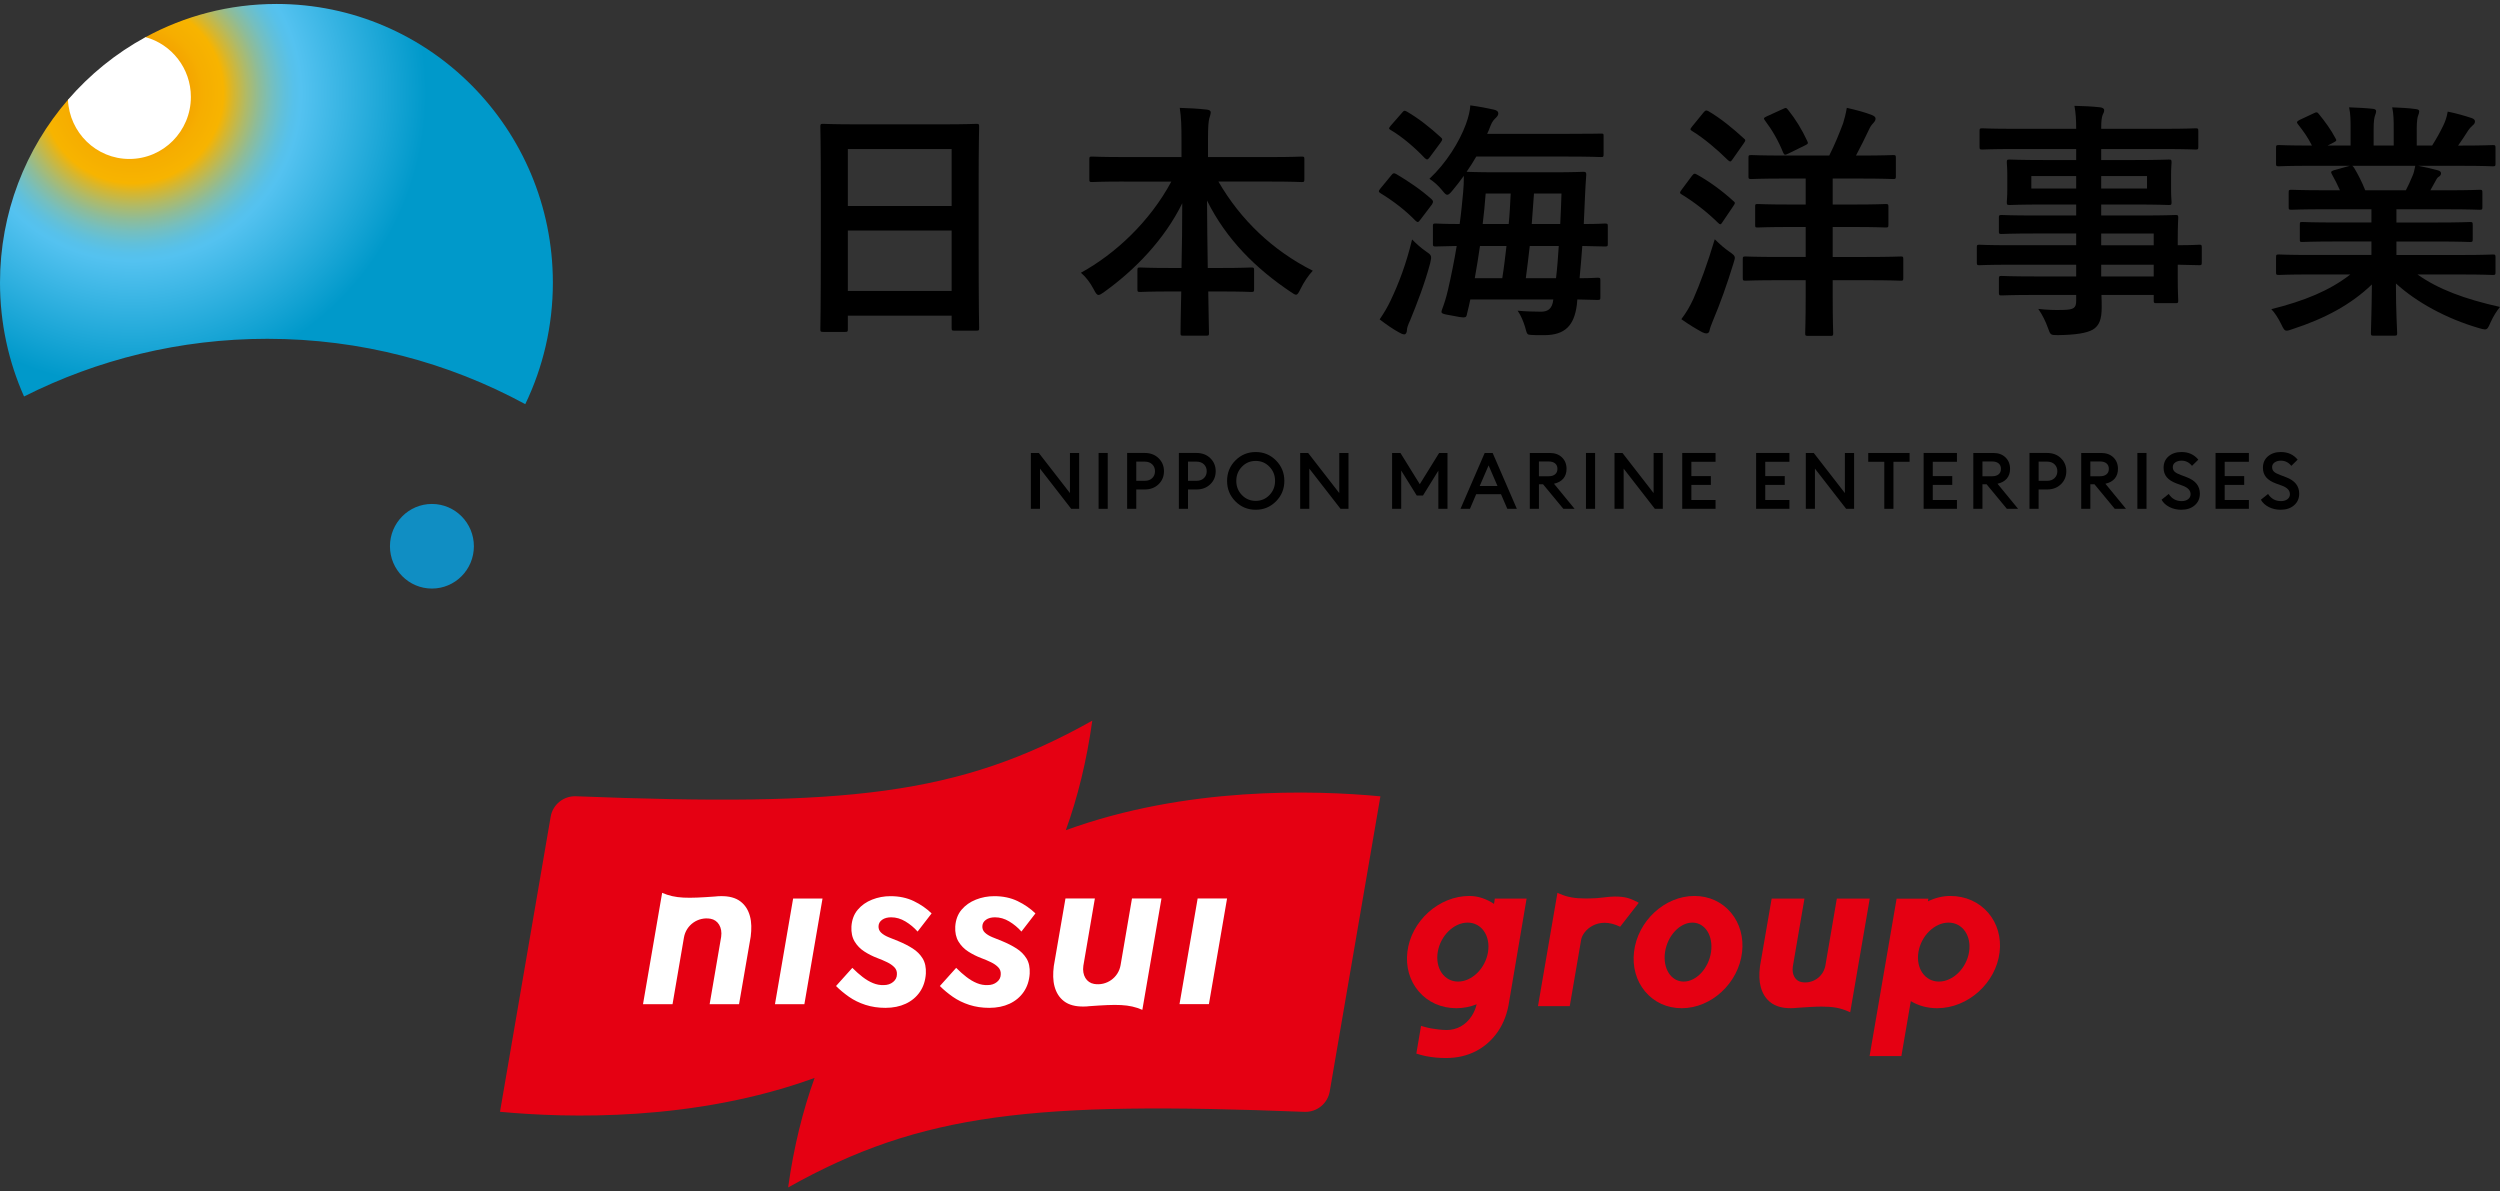 <svg viewBox="0 0 256 122" xmlns="http://www.w3.org/2000/svg" xmlns:xlink="http://www.w3.org/1999/xlink"><rect x="0" y="0" width="256" height="122" fill="#333333" stroke="none"/><radialGradient id="a" cx="13.605" cy="9.498" gradientUnits="userSpaceOnUse" r="30.6"><stop offset=".054" stop-color="#ef8300"/><stop offset=".055" stop-color="#ef8300"/><stop offset=".151" stop-color="#f39d00"/><stop offset=".237" stop-color="#f6ae00"/><stop offset=".303" stop-color="#f7b400"/><stop offset=".336" stop-color="#d6b62f"/><stop offset=".381" stop-color="#afba69"/><stop offset=".424" stop-color="#8ebc99"/><stop offset=".465" stop-color="#75bfbf"/><stop offset=".503" stop-color="#62c0d9"/><stop offset=".537" stop-color="#57c1ea"/><stop offset=".563" stop-color="#54c2f0"/><stop offset=".982" stop-color="#0099ca"/></radialGradient><g fill="#e50012"><path d="m189.228 103.555c-.793-.344-1.541-.479-2.664-.479-.685 0-1.52.05-2.562.126-.175.022-.367.035-.567.035h-.1c-.832 0-1.507-.192-2.006-.572-.501-.38-.835-.898-1.025-1.582-.162-.592-.188-1.268-.083-2.131l1.196-6.934h3.358l-1.191 6.964c-.119.821.255 1.476.909 1.587.12.02.24.031.358.031 1.027 0 1.899-.736 2.072-1.75l1.168-6.831h3.37l-1.999 11.637-.235-.102z"/><path d="m177.26 93.467c-.924-1.11-2.258-1.721-3.755-1.721-3.04 0-5.812 2.567-6.181 5.722-.178 1.524.222 2.963 1.127 4.051.924 1.11 2.258 1.721 3.755 1.721 3.039 0 5.811-2.567 6.181-5.722.178-1.524-.222-2.963-1.128-4.051zm-2.05 4.027c-.247 1.667-1.501 3.019-2.802 3.019s-2.155-1.351-1.909-3.019c.247-1.667 1.501-3.019 2.801-3.019s2.155 1.351 1.909 3.019z"/><path d="m203.591 93.467c-.956-1.11-2.334-1.721-3.882-1.721-.801 0-1.577.204-2.29.551l.047-.277h-3.253l-2.768 16.119h3.256l.965-5.624c.786.473 1.708.725 2.7.725 3.142 0 6.009-2.567 6.391-5.722.184-1.524-.23-2.963-1.166-4.051zm-1.961 4.027c-.271 1.667-1.652 3.019-3.083 3.019s-2.372-1.351-2.1-3.019c.271-1.667 1.652-3.019 3.083-3.019s2.372 1.351 2.1 3.019z"/><path d="m153.068 92.02-.018.15s-.024.155-.063.389c-.745-.494-1.604-.813-2.523-.813-3.121 0-5.969 2.567-6.347 5.722-.183 1.524.228 2.963 1.158 4.051.949 1.11 2.318 1.721 3.856 1.721.734 0 1.433-.143 2.079-.401-.105.438-.275.843-.512 1.206-.3.461-.677.819-1.118 1.063-.441.243-.932.367-1.458.367-.534 0-1.332-.126-1.565-.165-.37-.062-.926-.227-.932-.229l-.11-.033-.482 2.836.083.027c.021.007.517.164.946.245.683.13 1.285.185 2.013.185 1.124 0 2.152-.236 3.056-.702.902-.467 1.662-1.144 2.258-2.011.594-.868.982-1.911 1.153-3.097l1.781-10.512h-3.256zm-.696 5.474c-.269 1.667-1.64 3.019-3.062 3.019s-2.356-1.351-2.086-3.019c.27-1.667 1.641-3.019 3.062-3.019s2.356 1.351 2.086 3.019z"/><path d="m167.807 92.447-.083-.051c-.801-.411-1.269-.591-2.382-.591-.329 0-.685.041-1.097.088-.225.026-.464.053-.716.076-.426.022-.807.035-1.15.035-1.123 0-1.87-.134-2.662-.478l-.235-.102-1.992 11.603h3.253l1.167-6.799c.159-.928 1.663-2.471 3.992-1.33l1.905-2.45z"/><path d="m109.14 85.012c1.208-3.353 2.135-7.074 2.709-11.216-13.691 7.687-25.24 8.819-52.873 7.742-1.265-.049-2.373.846-2.588 2.093l-5.188 30.216c6.886.65 19.922 1.009 32.214-3.468-1.208 3.353-2.135 7.074-2.709 11.216 13.691-7.687 25.24-8.819 52.873-7.742 1.265.05 2.373-.846 2.587-2.093l5.188-30.215c-6.885-.65-19.921-1.009-32.214 3.468"/></g><path d="m88.338 100.047c.345.267.697.475 1.059.624.361.15.73.216 1.106.201.376 0 .694-.106.953-.318.259-.211.388-.475.388-.789.015-.282-.07-.521-.259-.717-.189-.195-.435-.368-.741-.517s-.647-.294-1.023-.435c-.455-.173-.891-.392-1.306-.659-.416-.266-.749-.608-1-1.023-.251-.416-.361-.929-.329-1.541.047-.69.262-1.263.647-1.718.384-.454.874-.801 1.47-1.035.596-.236 1.224-.353 1.882-.353.894 0 1.69.169 2.388.506s1.306.757 1.824 1.259l-1.435 1.859c-.361-.408-.776-.753-1.247-1.036-.471-.282-.957-.423-1.459-.423-.377 0-.683.083-.918.248-.235.164-.361.38-.376.646-.016.268.071.491.259.671s.443.337.765.47c.321.134.662.271 1.023.412.533.219 1.015.467 1.447.742.431.274.772.615 1.023 1.023s.361.926.329 1.553c-.047.722-.251 1.345-.611 1.871-.361.525-.843.929-1.447 1.212-.604.282-1.298.423-2.082.423-.737 0-1.42-.103-2.047-.306-.628-.204-1.188-.479-1.682-.823-.494-.346-.937-.713-1.329-1.107l1.67-1.859c.361.362.714.676 1.059.941m10.633-.002c.345.267.698.475 1.059.624.361.15.729.216 1.106.201.377 0 .694-.106.953-.318.259-.211.388-.475.388-.789.015-.282-.07-.521-.259-.717-.188-.195-.435-.368-.741-.517s-.647-.294-1.024-.435c-.455-.173-.891-.392-1.306-.659-.416-.266-.749-.608-1-1.023-.251-.416-.361-.929-.33-1.541.047-.69.262-1.263.647-1.718.385-.454.875-.801 1.47-1.035.596-.236 1.223-.353 1.882-.353.894 0 1.69.169 2.388.506s1.306.757 1.824 1.259l-1.435 1.859c-.361-.408-.777-.753-1.247-1.036-.471-.282-.957-.423-1.459-.423-.376 0-.683.083-.918.248-.235.164-.361.38-.376.646-.016.268.07.491.259.671.188.18.443.337.765.47.321.134.663.271 1.024.412.533.219 1.016.467 1.447.742.431.274.772.615 1.024 1.023.251.408.361.926.329 1.553-.047.722-.251 1.345-.612 1.871-.361.525-.843.929-1.447 1.212-.604.282-1.298.423-2.082.423-.737 0-1.42-.103-2.047-.306-.627-.204-1.188-.479-1.682-.823-.494-.346-.938-.713-1.329-1.107l1.67-1.859c.361.362.714.676 1.059.941m-14.744-8.041h-3.011l-1.859 10.822h3.011l1.858-10.822zm41.423-.006h-3.011l-1.858 10.823h3.011l1.859-10.823zm-9.724 0h-.011l-1.168 6.828c-.219 1.281-1.435 2.142-2.717 1.923-.758-.13-1.238-.868-1.095-1.857l1.179-6.893h-3.011l-1.194 6.923c-.094.769-.094 1.466.078 2.094.173.627.478 1.13.972 1.506.494.377 1.177.557 2.024.541.194 0 .382-.012.563-.035 2.828-.205 4.05-.223 5.43.376l.383-2.227 1.576-9.178h-3.011zm-47.07 10.827h.011l1.168-6.827c.219-1.281 1.436-2.142 2.717-1.923.757.13 1.238.868 1.094 1.857l-1.179 6.893h3.011l1.194-6.923c.094-.768.093-1.466-.079-2.094-.173-.627-.478-1.129-.973-1.505-.494-.377-1.177-.557-2.024-.541-.194 0-.381.013-.563.035-2.828.205-4.05.223-5.43-.376l-.383 2.227-1.577 9.178h3.011z" fill="#fff"/><path d="m84.282 33.986c-.254 0-.279-.026-.279-.281 0-.179.051-1.688.051-9.105v-4.936c0-4.962-.051-6.522-.051-6.675 0-.281.025-.307.279-.307.177 0 1.04.051 3.501.051h8.702c2.46 0 3.348-.051 3.5-.051.254 0 .279.026.279.307 0 .154-.051 1.713-.051 5.908v5.678c0 7.34.051 8.849.051 9.003 0 .256-.025.281-.279.281h-2.258c-.254 0-.279-.025-.279-.281v-1.253h-10.629v1.381c0 .255-.025.281-.279.281h-2.258zm2.537-12.89h10.629v-5.831h-10.629zm10.629 8.696v-6.189h-10.629v6.189z"/><path d="m115.074 18.59c-2.308 0-3.095.051-3.247.051-.254 0-.279-.025-.279-.281v-2.046c0-.255.025-.281.279-.281.152 0 .939.051 3.247.051h5.91v-1.713c0-1.458-.025-2.327-.177-3.325.913.026 1.903.077 2.791.179.228.026.38.128.38.256 0 .23-.101.46-.152.665-.076.332-.127.793-.127 2.149v1.79h6.317c2.308 0 3.121-.051 3.273-.051.254 0 .279.026.279.281v2.046c0 .256-.025.281-.279.281-.152 0-.964-.051-3.273-.051h-5.251c2.283 3.939 5.556 7.059 9.665 9.131-.457.486-.888 1.125-1.243 1.841-.203.409-.304.614-.481.614-.102 0-.279-.102-.533-.281-3.552-2.378-6.596-5.371-8.574-9.361 0 2.123.051 4.629.076 6.906h1.319c2.232 0 2.968-.051 3.12-.051.279 0 .305.025.305.281v1.944c0 .255-.025.281-.305.281-.152 0-.888-.051-3.12-.051h-1.269c.025 2.174.076 3.836.076 4.271 0 .23-.025.256-.279.256h-2.359c-.254 0-.278-.026-.278-.256 0-.435.025-2.097.076-4.271h-1.091c-2.232 0-2.968.051-3.121.051-.254 0-.278-.026-.278-.281v-1.944c0-.256.025-.281.278-.281.153 0 .888.051 3.121.051h1.116c.051-2.174.076-4.527.076-6.624-1.826 3.708-4.82 6.803-7.991 9.079-.279.205-.457.307-.583.307-.153 0-.279-.154-.482-.563-.381-.716-.787-1.253-1.319-1.713 3.551-1.944 7.077-5.269 9.259-9.335h-4.871z"/><path d="m142.467 17.95c.177-.23.278-.255.507-.128 1.243.742 2.486 1.56 3.653 2.609.152.179.152.256 0 .512l-1.167 1.535c-.127.179-.203.255-.279.255s-.127-.051-.228-.128c-1.065-1.1-2.359-2.072-3.577-2.813-.127-.077-.177-.128-.177-.205s.051-.153.153-.281l1.116-1.356zm-.051 12.788c.811-1.713 1.573-3.683 2.182-6.215.431.435.913.87 1.395 1.202.609.409.635.46.457 1.227-.558 2.097-1.345 4.118-2.055 5.857-.203.435-.329.767-.329 1.023 0 .179-.102.409-.254.409-.177 0-.33-.077-.558-.205-.609-.332-1.243-.767-1.978-1.33.482-.716.786-1.227 1.142-1.969zm1.142-19.182c.203-.256.279-.256.507-.128 1.192.691 2.359 1.611 3.475 2.635.177.153.203.23-.025.537l-1.116 1.509c-.203.256-.254.281-.482.102-1.04-1.1-2.359-2.225-3.501-2.89-.228-.128-.228-.179 0-.46l1.142-1.304zm3.17 11.612c0-.256.025-.281.279-.281.127 0 .787.051 2.461.051.152-1.074.253-2.149.355-3.223.051-.537.076-1.1.076-1.713-.381.537-.787 1.049-1.192 1.535-.228.281-.381.409-.507.409-.152 0-.279-.153-.507-.435-.431-.537-.888-.921-1.319-1.202 1.725-1.611 3.07-3.785 3.729-5.575.279-.767.431-1.407.457-1.944.939.128 1.852.307 2.41.435.33.077.457.205.457.384s-.101.307-.228.435c-.177.179-.38.332-.583.869-.102.281-.203.537-.33.793h8.321c2.333 0 3.171-.026 3.323-.026.254 0 .279 0 .279.256v1.841c0 .281-.025.307-.279.307-.152 0-.99-.051-3.323-.051h-9.437c-.304.537-.634 1.049-.99 1.56.178 0 .939.051 3.197.051h5.556c2.258 0 3.044-.051 3.196-.051.254 0 .305.051.305.307-.051.716-.102 1.509-.127 2.174l-.127 2.865c1.471 0 2.055-.051 2.156-.051.279 0 .305.026.305.281v1.79c0 .256-.025.281-.305.281-.101 0-.735-.026-2.308-.051-.076 1.126-.177 2.225-.278 3.299 1.192 0 1.699-.051 1.826-.051.279 0 .304.025.304.281v1.714c0 .255-.025.281-.304.281-.127 0-.685-.026-2.055-.051l-.051.563c-.279 2.097-1.192 3.094-3.349 3.094-.736 0-1.04 0-1.344-.025-.406-.026-.406-.051-.609-.818-.178-.563-.406-1.151-.761-1.663.736.077 1.776.102 2.385.102s1.167-.205 1.268-1.253h-8.498c-.102.486-.203.946-.33 1.432-.051.281-.076.409-.38.409-.177 0-.482-.051-.99-.154-1.319-.23-1.344-.23-1.192-.665.228-.614.406-1.151.609-2.021.329-1.432.634-2.941.888-4.476-1.446.026-2.055.051-2.156.051-.254 0-.279-.026-.279-.281v-1.79zm7.104 5.32c.177-1.1.304-2.199.431-3.299h-2.714c-.153 1.074-.33 2.174-.533 3.299zm-1.7-8.671c-.076 1.049-.177 2.072-.305 3.121h2.664c.101-1.023.152-2.072.203-3.121zm4.516 5.371c-.127 1.1-.254 2.2-.406 3.299h3.095c.127-1.049.203-2.148.279-3.299zm.431-5.371-.228 3.121h2.917c.051-1.074.102-2.149.127-3.121z"/><path d="m173.259 18.002c.203-.256.279-.256.507-.128 1.243.691 2.588 1.663 3.729 2.711.101.077.152.128.152.205s-.051.154-.152.307l-1.142 1.688c-.076.128-.127.179-.203.179-.051 0-.127-.051-.228-.154-1.091-1.074-2.436-2.123-3.704-2.89-.127-.077-.178-.128-.178-.179 0-.077.051-.179.153-.307l1.065-1.432zm.152 12.583c.659-1.509 1.42-3.53 2.181-6.087.558.563.99.921 1.497 1.279.406.281.558.409.558.64 0 .128-.076.307-.152.588-.634 2.072-1.344 4.066-2.08 5.806-.177.435-.305.767-.356 1.023-.025.205-.152.307-.329.307-.102 0-.228-.026-.431-.128-.609-.332-1.345-.767-2.131-1.33.533-.716.837-1.227 1.243-2.097zm1.04-19.079c.203-.231.254-.231.482-.128 1.268.741 2.511 1.765 3.627 2.788.102.077.153.128.153.205s-.051.154-.153.307l-1.167 1.663c-.177.256-.228.23-.431.077-1.116-1.1-2.46-2.251-3.678-2.993-.127-.077-.177-.128-.177-.179 0-.077.051-.154.177-.307l1.167-1.432zm7.763 17.186c-2.487 0-3.323.051-3.475.051-.254 0-.279-.026-.279-.281v-1.918c0-.256.025-.281.279-.281.152 0 .989.051 3.475.051h2.689v-3.069h-1.573c-2.359 0-3.171.051-3.323.051-.279 0-.279-.026-.279-.281v-1.841c0-.256 0-.281.279-.281.152 0 .964.051 3.323.051h1.573v-2.66h-2.232c-2.359 0-3.171.051-3.323.051-.279 0-.305-.026-.305-.281v-1.867c0-.281.025-.307.305-.307.152 0 .964.051 3.323.051h4.642c.583-1.151 1.014-2.225 1.42-3.299.127-.409.279-.972.381-1.586 1.014.23 1.877.461 2.588.742.228.102.355.205.355.358 0 .205-.101.307-.254.486-.177.179-.304.384-.431.665-.38.793-.811 1.688-1.319 2.635h.355c2.461 0 3.298-.051 3.45-.051.254 0 .279.026.279.307v1.867c0 .255-.025.281-.279.281-.152 0-.989-.051-3.45-.051h-2.74v2.66h2.08c2.385 0 3.171-.051 3.349-.051.254 0 .278.026.278.281v1.841c0 .256-.025.281-.278.281-.178 0-.964-.051-3.349-.051h-2.08v3.069h3.45c2.511 0 3.374-.051 3.526-.051.228 0 .254.026.254.281v1.918c0 .256-.025.281-.254.281-.152 0-1.015-.051-3.526-.051h-3.45v1.688c0 2.43.051 3.606.051 3.734 0 .256-.025.281-.279.281h-2.283c-.279 0-.305-.026-.305-.281 0-.154.051-1.304.051-3.734v-1.688h-2.689zm.329-17.519c.33-.153.356-.179.558.077.761.946 1.421 2.02 1.953 3.171.127.255.102.307-.203.46l-1.725.844c-.356.179-.406.154-.533-.102-.482-1.202-1.116-2.302-1.852-3.274-.177-.23-.152-.281.177-.435l1.624-.742z"/><path d="m205.801 27.107c-2.207 0-2.968.051-3.12.051-.228 0-.254-.026-.254-.281v-1.535c0-.256.025-.281.254-.281.152 0 .913.051 3.12.051h6.799v-1.202h-4.186c-2.461 0-3.298.051-3.45.051-.254 0-.279-.026-.279-.256v-1.407c0-.256.025-.281.279-.281.152 0 .989.051 3.45.051h4.186v-1.125h-3.273c-2.486 0-3.374.051-3.526.051-.279 0-.305-.025-.305-.307 0-.154.051-.486.051-1.33v-1.381c0-.844-.051-1.177-.051-1.33 0-.281.025-.307.305-.307.152 0 1.04.051 3.526.051h3.273v-1.126h-6.393c-2.283 0-3.069.051-3.222.051-.254 0-.279-.026-.279-.281v-1.611c0-.256.025-.281.279-.281.153 0 .939.051 3.222.051h6.393c0-1.023-.051-1.637-.177-2.353.938.026 1.75.051 2.638.154.228.026.406.128.406.281 0 .205-.076.333-.152.486-.101.281-.152.588-.152 1.432h6.443c2.283 0 3.07-.051 3.222-.051.254 0 .279.025.279.281v1.611c0 .256-.025.281-.279.281-.152 0-.939-.051-3.222-.051h-6.443v1.126h3.374c2.486 0 3.374-.051 3.552-.051.254 0 .279.026.279.307 0 .153-.051.486-.051 1.33v1.381c0 .844.051 1.177.051 1.33 0 .281-.025.307-.279.307-.177 0-1.066-.051-3.552-.051h-3.374v1.125h4.109c2.486 0 3.374-.051 3.501-.051.254 0 .279.025.279.281 0 .154-.051.767-.051 2.225v.588c1.496 0 2.08-.051 2.207-.051.228 0 .254.025.254.281v1.535c0 .256-.025.281-.254.281-.127 0-.71-.026-2.207-.051v1.304c0 1.535.051 2.199.051 2.353 0 .256-.025.281-.279.281h-1.954c-.254 0-.278-.025-.278-.281v-.563h-5.353c.025.46.025.895.025 1.279 0 1.177-.228 1.867-.914 2.276-.634.358-1.75.537-3.576.563-.761 0-.761-.025-1.015-.741-.228-.64-.558-1.33-.989-1.944.938.102 1.624.128 2.562.102 1.091-.025 1.32-.205 1.32-.946v-.588h-4.16c-2.487 0-3.323.051-3.475.051-.254 0-.279-.026-.279-.307v-1.381c0-.281.025-.307.279-.307.152 0 .989.051 3.475.051h4.16v-1.202h-6.799zm6.799-7.801v-1.279h-4.591v1.279zm7.255-1.279h-4.693v1.279h4.693zm-4.693 5.883v1.202h5.378v-1.202zm5.378 4.399v-1.202h-5.378v1.202z"/><path d="m236.568 28.104c-2.283 0-3.044.051-3.197.051-.278 0-.304-.026-.304-.281v-1.509c0-.281.025-.307.304-.307.153 0 .914.051 3.197.051h6.266v-1.381h-3.577c-2.46 0-3.348.051-3.501.051-.254 0-.254-.026-.254-.281v-1.458c0-.281 0-.307.254-.307.153 0 1.04.051 3.501.051h3.577v-1.355h-4.77c-2.435 0-3.247.051-3.399.051-.279 0-.305-.026-.305-.256v-1.509c0-.256.025-.281.305-.281.152 0 .964.051 3.399.051h1.548c-.279-.614-.533-1.125-.812-1.611-.127-.23-.152-.332.177-.435l1.649-.46h-4.059c-2.283 0-3.044.051-3.197.051-.278 0-.304-.026-.304-.281v-1.586c0-.281.025-.307.304-.307.153 0 .914.051 3.197.051h.177c-.406-.818-.862-1.458-1.446-2.199-.152-.179-.101-.281.203-.435l1.472-.691c.254-.128.329-.102.482.102.609.742 1.243 1.611 1.7 2.481.127.23.127.256-.204.435l-.609.307h2.359v-1.688c0-.895 0-1.509-.153-2.225.787.026 1.776.077 2.461.154.203.025.305.102.305.23 0 .153-.051.281-.102.435-.076.179-.152.563-.152 1.407v1.688h2.055v-1.662c0-.921 0-1.535-.153-2.251.761.026 1.751.077 2.436.179.228.026.33.102.33.23s-.051.281-.102.409c-.076.179-.152.563-.152 1.407v1.688h1.573c.457-.716.811-1.355 1.167-2.097.177-.383.329-.767.431-1.381.888.179 1.776.435 2.46.665.228.077.33.205.33.333 0 .205-.102.307-.254.435-.177.154-.305.307-.431.486-.33.537-.685 1.049-1.04 1.56h.356c2.283 0 3.044-.051 3.196-.051.254 0 .279.026.279.307v1.586c0 .255-.025.281-.279.281-.152 0-.913-.051-3.196-.051h-4.44c.659.128 1.243.255 2.004.46.203.051.33.153.33.307 0 .179-.127.307-.279.384-.127.077-.254.358-.355.537l-.457.818h1.649c2.435 0 3.247-.051 3.399-.051.254 0 .279.025.279.281v1.509c0 .23-.025.256-.279.256-.152 0-.964-.051-3.399-.051h-5.124v1.355h4.033c2.487 0 3.349-.051 3.501-.051.254 0 .279.026.279.307v1.458c0 .256-.025.281-.279.281-.152 0-1.014-.051-3.501-.051h-4.033v1.381h6.672c2.283 0 3.044-.051 3.196-.051.254 0 .279.026.279.307v1.509c0 .255-.025.281-.279.281-.152 0-.913-.051-3.196-.051h-4.516c2.131 1.509 4.795 2.506 8.448 3.325-.33.409-.685.946-.99 1.637-.203.486-.305.665-.558.665-.127 0-.305-.051-.584-.128-3.425-.997-6.443-2.685-8.523-4.578 0 3.044.127 4.629.127 5.064 0 .256-.025.281-.279.281h-2.156c-.228 0-.254-.026-.254-.281 0-.435.076-1.918.101-4.962-2.13 2.046-4.769 3.478-8.143 4.578-.279.102-.457.153-.584.153-.228 0-.33-.179-.558-.665-.329-.665-.685-1.202-1.014-1.535 3.374-.844 5.961-1.893 8.092-3.555h-4.109zm9.792-8.619c.228-.435.432-.869.685-1.483.127-.281.178-.537.279-1.023h-6.469c.076.025.127.102.203.205.381.639.787 1.407 1.142 2.302h4.16z"/><ellipse cx="44.229" cy="55.937" fill="#108ec3" rx="4.297" ry="4.332"/><path d="m28.306.406c-4.848 0-9.411 1.231-13.4 3.397l-7.948 6.413c-4.33 5.013-6.958 11.56-6.958 18.729 0 4.152.88 8.096 2.462 11.655 7.498-3.778 15.956-5.906 24.909-5.906 9.557 0 18.553 2.424 26.417 6.693 1.81-3.76 2.826-7.981 2.826-12.442-.001-15.762-12.674-28.539-28.308-28.539z" fill="url(#a)"/><path d="m6.958 10.216c.152 3.372 2.904 6.062 6.287 6.062 3.48 0 6.301-2.844 6.301-6.353 0-2.928-1.967-5.386-4.639-6.122-3.023 1.641-5.711 3.823-7.948 6.413z" fill="#fff"/><path d="m110.506 52.103h-.815l-3.196-4.116v4.116h-.935v-5.719h.815l3.188 4.108v-4.108h.943z"/><path d="m112.495 52.103v-5.719h.935v5.719z"/><path d="m118.639 46.92c.368.357.551.801.551 1.333s-.183.976-.551 1.333-.839.536-1.414.536h-.871v1.981h-.935v-5.719h1.806c.575 0 1.047.179 1.414.536zm-.652 2.038c.189-.185.284-.42.284-.705s-.095-.519-.284-.705c-.189-.185-.446-.278-.77-.278h-.863v1.965h.863c.324 0 .582-.093.77-.278z"/><path d="m123.936 46.92c.368.357.551.801.551 1.333s-.183.976-.551 1.333-.839.536-1.414.536h-.871v1.981h-.935v-5.719h1.806c.575 0 1.047.179 1.414.536zm-.652 2.038c.189-.185.284-.42.284-.705s-.095-.519-.284-.705c-.189-.185-.446-.278-.77-.278h-.863v1.965h.863c.324 0 .582-.093.77-.278z"/><path d="m130.662 51.338c-.57.575-1.262.862-2.077.862s-1.508-.286-2.077-.858-.855-1.271-.855-2.098.285-1.526.855-2.098 1.262-.858 2.077-.858 1.507.288 2.077.862c.57.575.855 1.273.855 2.094s-.285 1.52-.855 2.094zm-2.077-.048c.554 0 1.023-.199 1.406-.596.384-.397.575-.881.575-1.45s-.192-1.053-.575-1.45c-.383-.398-.852-.596-1.406-.596-.559 0-1.031.198-1.414.596-.383.397-.575.88-.575 1.45s.192 1.053.575 1.45c.384.397.855.596 1.414.596z"/><path d="m138.085 52.103h-.815l-3.196-4.116v4.116h-.935v-5.719h.815l3.188 4.108v-4.108h.943z"/><path d="m142.55 52.103v-5.719h.855l1.981 3.198 1.981-3.198h.855v5.719h-.935v-3.907l-1.574 2.545h-.639l-1.59-2.554v3.915h-.935z"/><path d="m149.556 52.103 2.477-5.719h.815l2.477 5.719h-.975l-.647-1.498h-2.541l-.639 1.498zm2.876-4.446-.91 2.11h1.821z"/><path d="m156.651 52.103v-5.719h2.046c.522 0 .939.152 1.25.455.312.303.467.694.467 1.172 0 .403-.11.734-.331.995s-.539.436-.955.528l2.109 2.569h-1.15l-2.077-2.513h-.423v2.513h-.935zm.935-3.335h.999c.276 0 .495-.066.655-.197s.24-.318.24-.56-.08-.428-.24-.56-.379-.197-.655-.197h-.999z"/><path d="m162.402 52.103v-5.719h.935v5.719z"/><path d="m170.272 52.103h-.815l-3.196-4.116v4.116h-.935v-5.719h.815l3.188 4.108v-4.108h.943z"/><path d="m172.261 52.103v-5.719h3.412v.902h-2.477v1.466h1.997v.902h-1.997v1.546h2.477v.902h-3.412z"/><path d="m179.826 52.103v-5.719h3.412v.902h-2.477v1.466h1.997v.902h-1.997v1.546h2.477v.902h-3.412z"/><path d="m189.86 52.103h-.815l-3.196-4.116v4.116h-.935v-5.719h.815l3.188 4.108v-4.108h.943z"/><path d="m192.952 52.103v-4.817h-1.645v-.902h4.234v.902h-1.653v4.817h-.935z"/><path d="m196.979 52.103v-5.719h3.412v.902h-2.477v1.466h1.997v.902h-1.997v1.546h2.477v.902h-3.412z"/><path d="m202.067 52.103v-5.719h2.046c.522 0 .939.152 1.25.455.312.303.467.694.467 1.172 0 .403-.11.734-.331.995s-.539.436-.955.528l2.109 2.569h-1.15l-2.077-2.513h-.423v2.513h-.935zm.935-3.335h.999c.276 0 .495-.066.655-.197s.24-.318.24-.56-.08-.428-.24-.56-.379-.197-.655-.197h-.999z"/><path d="m211.039 46.92c.368.357.551.801.551 1.333s-.183.976-.551 1.333-.839.536-1.414.536h-.871v1.981h-.935v-5.719h1.806c.575 0 1.047.179 1.414.536zm-.651 2.038c.189-.185.284-.42.284-.705s-.095-.519-.284-.705c-.189-.185-.446-.278-.77-.278h-.863v1.965h.863c.324 0 .582-.093.77-.278z"/><path d="m213.116 52.103v-5.719h2.046c.522 0 .939.152 1.25.455.312.303.467.694.467 1.172 0 .403-.11.734-.331.995s-.539.436-.955.528l2.109 2.569h-1.15l-2.077-2.513h-.423v2.513h-.935zm.935-3.335h.999c.276 0 .495-.066.655-.197s.24-.318.24-.56-.08-.428-.24-.56-.379-.197-.655-.197h-.999z"/><path d="m218.868 52.103v-5.719h.935v5.719z"/><path d="m223.373 52.2c-.452 0-.862-.094-1.226-.282s-.633-.438-.803-.749l.735-.588c.315.489.754.733 1.318.733.272 0 .493-.064.663-.193.171-.129.256-.301.256-.516 0-.381-.269-.671-.806-.87l-.623-.226c-.453-.166-.788-.38-1.007-.64s-.328-.584-.328-.971c0-.488.172-.879.515-1.172.344-.293.785-.439 1.322-.439.719 0 1.291.26 1.718.781l-.647.636c-.288-.355-.645-.532-1.071-.532-.25 0-.462.059-.635.177s-.259.279-.259.484c0 .198.065.357.196.475s.353.234.667.346l.575.218c.889.338 1.334.897 1.334 1.675 0 .494-.175.893-.527 1.196-.351.304-.806.455-1.366.455z"/><path d="m226.873 52.103v-5.719h3.412v.902h-2.477v1.466h1.997v.902h-1.997v1.546h2.477v.902h-3.412z"/><path d="m233.544 52.2c-.452 0-.862-.094-1.226-.282s-.633-.438-.803-.749l.735-.588c.315.489.754.733 1.318.733.272 0 .493-.064.663-.193.171-.129.256-.301.256-.516 0-.381-.269-.671-.806-.87l-.623-.226c-.453-.166-.788-.38-1.007-.64s-.328-.584-.328-.971c0-.488.172-.879.515-1.172.344-.293.785-.439 1.322-.439.719 0 1.291.26 1.718.781l-.647.636c-.288-.355-.645-.532-1.071-.532-.25 0-.462.059-.635.177s-.259.279-.259.484c0 .198.065.357.196.475s.353.234.667.346l.575.218c.889.338 1.334.897 1.334 1.675 0 .494-.175.893-.527 1.196-.351.304-.806.455-1.366.455z"/></svg>